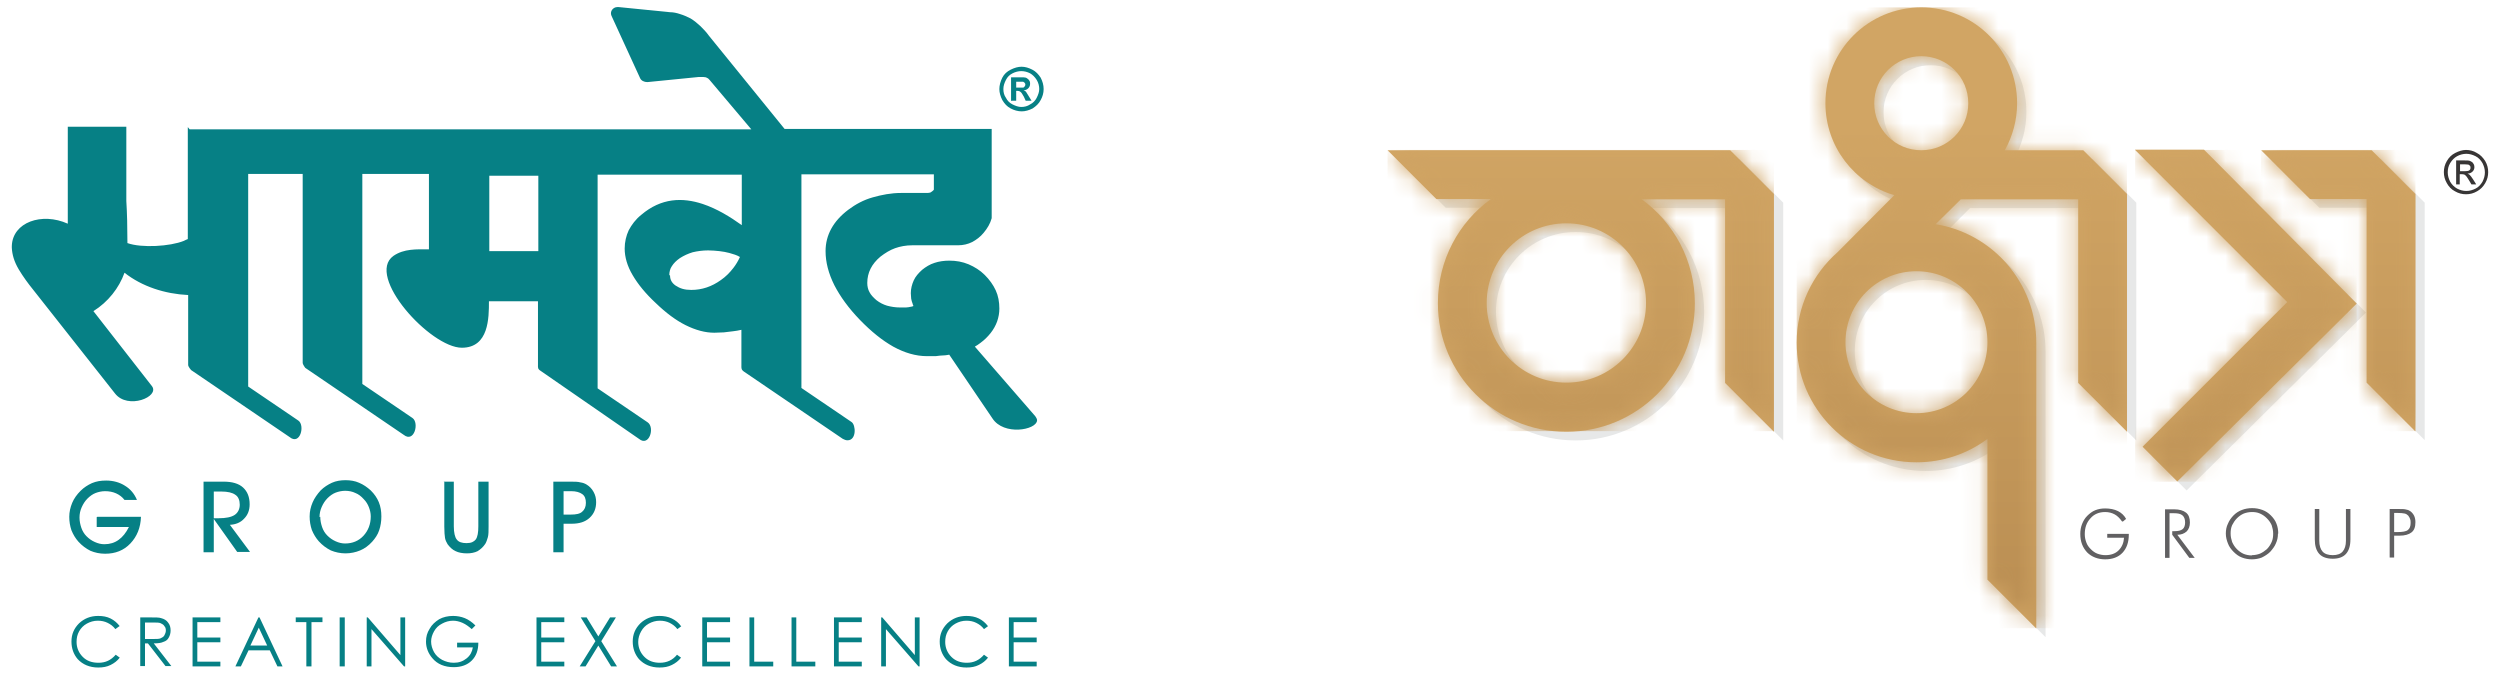 <svg width="132" height="36" viewBox="0 0 132 36" fill="none" xmlns="http://www.w3.org/2000/svg">
<path d="M25.835 9.28V13.26H28.424V9.28H25.835ZM35.379 14.555C35.379 14.767 35.475 14.941 35.669 15.076C35.785 15.153 35.901 15.211 36.036 15.25C36.171 15.289 36.326 15.308 36.499 15.308C37.06 15.308 37.581 15.134 38.064 14.786C38.315 14.612 38.528 14.4 38.721 14.149C38.856 13.975 38.972 13.782 39.069 13.569C38.914 13.473 38.721 13.415 38.509 13.357C38.354 13.318 38.18 13.279 37.987 13.26C37.794 13.241 37.601 13.221 37.388 13.221C37.098 13.221 36.828 13.26 36.577 13.318C36.326 13.395 36.113 13.492 35.901 13.627C35.707 13.762 35.572 13.898 35.475 14.052C35.379 14.187 35.34 14.361 35.34 14.516L35.379 14.555ZM10.013 6.827H39.668L37.465 4.219C37.465 4.219 37.407 4.161 37.388 4.141C37.349 4.122 37.311 4.103 37.272 4.083C37.234 4.083 37.176 4.064 37.118 4.064C37.06 4.064 36.982 4.064 36.905 4.064L34.181 4.335C34.007 4.335 33.853 4.257 33.795 4.122L32.288 0.838C32.211 0.664 32.288 0.471 32.481 0.393C32.52 0.393 32.539 0.374 32.578 0.374H32.674L35.379 0.645C35.553 0.645 35.727 0.683 35.901 0.741C36.094 0.799 36.268 0.876 36.461 0.973C36.654 1.089 36.809 1.224 36.982 1.379C37.137 1.533 37.291 1.688 37.427 1.881L41.426 6.807H52.361V11.521C52.283 11.811 52.129 12.062 51.935 12.294C51.762 12.507 51.549 12.661 51.337 12.777C51.105 12.893 50.854 12.951 50.583 12.951H48.168C47.84 12.951 47.531 13.009 47.26 13.105C46.99 13.202 46.739 13.357 46.487 13.55C46.256 13.743 46.082 13.956 45.966 14.187C45.85 14.419 45.792 14.67 45.792 14.941C45.792 15.115 45.831 15.289 45.908 15.424C45.985 15.578 46.12 15.714 46.275 15.849C46.449 15.984 46.642 16.081 46.835 16.139C47.048 16.197 47.28 16.235 47.531 16.235C47.627 16.235 47.724 16.235 47.821 16.235C47.917 16.235 47.994 16.216 48.091 16.197C48.13 16.197 48.188 16.177 48.226 16.158C48.226 16.119 48.188 16.081 48.188 16.042C48.149 15.945 48.13 15.868 48.11 15.771C48.11 15.675 48.091 15.578 48.091 15.482C48.091 15.25 48.149 15.018 48.245 14.806C48.342 14.593 48.497 14.419 48.69 14.245C48.883 14.091 49.096 13.956 49.347 13.878C49.579 13.801 49.849 13.762 50.12 13.762C50.487 13.762 50.815 13.82 51.143 13.956C51.453 14.091 51.742 14.265 51.993 14.516C52.245 14.767 52.438 15.037 52.573 15.327C52.708 15.617 52.766 15.945 52.766 16.293C52.766 16.525 52.728 16.738 52.65 16.969C52.573 17.182 52.457 17.394 52.303 17.588C52.148 17.781 51.974 17.955 51.762 18.109C51.665 18.186 51.569 18.244 51.472 18.302L54.66 21.973C54.66 21.973 54.756 22.108 54.756 22.166V22.205C54.718 22.707 52.998 23.016 52.399 22.089L50.12 18.727C50.12 18.727 49.926 18.766 49.81 18.766C49.694 18.766 49.559 18.785 49.405 18.805C49.25 18.805 49.096 18.805 48.941 18.805C48.361 18.805 47.763 18.631 47.164 18.302C46.584 17.974 46.005 17.51 45.406 16.892C44.807 16.274 44.362 15.656 44.053 15.057C43.744 14.438 43.59 13.84 43.59 13.26C43.59 12.41 43.995 11.676 44.787 11.077C45.174 10.787 45.599 10.555 46.082 10.42C46.565 10.285 47.048 10.188 47.589 10.188H48.941C48.941 10.188 49.057 10.188 49.115 10.169C49.115 10.169 49.192 10.13 49.231 10.092C49.27 10.072 49.289 10.034 49.308 10.014C49.308 10.014 49.308 9.976 49.308 9.956V9.203H42.315V20.485L44.961 22.282C45.193 22.437 45.232 23.248 44.749 23.248C44.652 23.248 44.575 23.209 44.498 23.171L39.301 19.635C39.127 19.52 39.146 19.442 39.146 19.288V17.414C38.992 17.452 38.856 17.472 38.702 17.491C38.528 17.51 38.373 17.53 38.219 17.549C38.045 17.549 37.89 17.568 37.717 17.568C37.234 17.568 36.731 17.433 36.19 17.163C35.688 16.911 35.166 16.525 34.626 16.003C34.084 15.501 33.679 14.999 33.408 14.535C33.119 14.052 32.983 13.569 32.983 13.125C32.983 12.777 33.061 12.449 33.196 12.159C33.35 11.869 33.563 11.579 33.853 11.348C34.915 10.44 36.036 10.42 37.098 10.768C37.852 11.019 38.547 11.444 39.166 11.888V9.222H31.554V20.505L34.2 22.302C34.587 22.572 34.278 23.615 33.737 23.171L28.54 19.577C28.385 19.481 28.405 19.404 28.405 19.249V15.907H25.816C25.816 16.776 25.816 18.36 24.386 18.36C22.725 18.36 19.286 14.574 20.773 13.511C21.334 13.125 21.991 13.164 22.648 13.164V9.184H19.131V20.273L21.778 22.07C22.145 22.321 21.875 23.403 21.314 22.958L16.118 19.423C16.118 19.423 15.982 19.249 15.982 19.152V9.184H13.104V20.408L15.751 22.205C16.118 22.456 15.847 23.538 15.287 23.074L10.09 19.539C10.09 19.539 9.935 19.365 9.935 19.268V15.578C8.718 15.52 7.501 15.134 6.574 14.4C6.284 15.211 5.705 15.945 4.932 16.428L8.023 20.389C8.448 20.949 6.748 21.645 6.072 20.775L1.744 15.289C1.493 14.979 1.222 14.612 0.991 14.226C0.739 13.801 0.643 13.434 0.624 13.086V12.99C0.662 11.734 2.208 11.193 3.579 11.811V6.692H6.67V10.613C6.709 11.232 6.728 11.985 6.728 12.835C7.482 13.105 8.989 13.009 9.704 12.719C9.781 12.681 9.858 12.642 9.916 12.623V6.711L10.013 6.827Z" fill="#068085"/>
<path d="M29.757 29.16H29.216V25.431H30.085C30.337 25.431 30.51 25.431 30.646 25.47C30.781 25.489 30.877 25.528 30.974 25.586C31.129 25.682 31.244 25.798 31.341 25.972C31.438 26.146 31.476 26.32 31.476 26.513C31.476 26.861 31.36 27.131 31.129 27.344C30.897 27.556 30.588 27.653 30.182 27.653H29.757V29.16ZM29.757 27.17H30.143C30.414 27.17 30.626 27.131 30.742 27.015C30.858 26.919 30.935 26.764 30.935 26.552C30.935 26.339 30.878 26.185 30.742 26.088C30.607 25.991 30.414 25.934 30.163 25.934H29.757V27.17ZM23.42 25.431H23.961V27.788C23.961 28.117 24.019 28.368 24.116 28.484C24.212 28.619 24.386 28.677 24.637 28.677C24.889 28.677 25.024 28.6 25.12 28.484C25.217 28.349 25.256 28.117 25.256 27.788V25.431H25.797V27.788C25.797 28.039 25.797 28.233 25.758 28.368C25.719 28.503 25.681 28.619 25.623 28.715C25.507 28.889 25.372 29.005 25.217 29.102C25.062 29.179 24.869 29.218 24.657 29.218C24.425 29.218 24.212 29.179 24.058 29.102C23.884 29.025 23.749 28.889 23.633 28.735C23.575 28.638 23.517 28.522 23.497 28.406C23.478 28.291 23.459 28.078 23.459 27.808V25.451L23.42 25.431ZM16.349 27.267C16.349 26.996 16.407 26.764 16.504 26.532C16.601 26.301 16.755 26.088 16.929 25.895C17.103 25.721 17.315 25.586 17.528 25.489C17.74 25.393 17.991 25.354 18.243 25.354C18.494 25.354 18.745 25.393 18.957 25.489C19.189 25.586 19.383 25.721 19.576 25.895C19.769 26.088 19.904 26.281 20.001 26.513C20.097 26.745 20.136 26.996 20.136 27.267C20.136 27.537 20.097 27.769 20.02 28.001C19.943 28.233 19.808 28.426 19.653 28.6C19.46 28.812 19.247 28.967 19.015 29.063C18.784 29.16 18.513 29.218 18.243 29.218C17.972 29.218 17.702 29.16 17.47 29.063C17.238 28.947 17.026 28.793 16.832 28.58C16.678 28.406 16.562 28.213 16.465 27.981C16.388 27.75 16.349 27.518 16.349 27.267ZM16.91 27.286C16.91 27.479 16.948 27.653 17.006 27.827C17.064 28.001 17.161 28.155 17.277 28.271C17.412 28.406 17.547 28.503 17.721 28.58C17.895 28.658 18.049 28.696 18.223 28.696C18.61 28.696 18.938 28.561 19.189 28.291C19.441 28.02 19.576 27.672 19.576 27.267C19.576 27.093 19.537 26.938 19.479 26.784C19.421 26.629 19.325 26.474 19.209 26.359C19.073 26.204 18.919 26.088 18.764 26.03C18.61 25.953 18.417 25.914 18.223 25.914C18.049 25.914 17.876 25.953 17.721 26.011C17.567 26.069 17.412 26.185 17.296 26.301C17.161 26.436 17.064 26.59 16.987 26.764C16.91 26.938 16.871 27.112 16.871 27.305L16.91 27.286ZM11.288 29.16H10.747V25.431H11.809C12.254 25.431 12.601 25.528 12.833 25.74C13.065 25.953 13.181 26.243 13.181 26.629C13.181 26.938 13.084 27.189 12.891 27.383C12.698 27.595 12.447 27.692 12.138 27.711L13.2 29.141H12.524L11.288 27.402V29.141V29.16ZM11.288 27.363H11.558C11.925 27.363 12.215 27.305 12.389 27.189C12.563 27.073 12.659 26.88 12.659 26.648C12.659 26.416 12.582 26.223 12.428 26.127C12.273 26.011 12.022 25.953 11.693 25.953H11.288V27.383V27.363ZM5.144 27.286H7.443C7.424 27.866 7.231 28.329 6.883 28.696C6.535 29.063 6.091 29.237 5.55 29.237C5.26 29.237 5.009 29.179 4.777 29.083C4.545 28.967 4.333 28.812 4.14 28.6C3.985 28.426 3.869 28.233 3.773 28.001C3.695 27.769 3.657 27.537 3.657 27.286C3.657 27.035 3.715 26.784 3.811 26.552C3.908 26.32 4.062 26.107 4.256 25.914C4.429 25.74 4.642 25.605 4.854 25.509C5.086 25.412 5.318 25.373 5.608 25.373C5.975 25.373 6.323 25.47 6.593 25.644C6.883 25.818 7.095 26.069 7.231 26.397H6.574C6.458 26.243 6.303 26.127 6.129 26.049C5.956 25.972 5.762 25.934 5.55 25.934C5.376 25.934 5.202 25.972 5.048 26.03C4.893 26.088 4.739 26.204 4.623 26.32C4.487 26.455 4.391 26.61 4.313 26.784C4.236 26.957 4.198 27.131 4.198 27.325C4.198 27.518 4.236 27.692 4.294 27.866C4.352 28.039 4.449 28.194 4.565 28.31C4.7 28.445 4.835 28.542 5.009 28.619C5.183 28.696 5.337 28.735 5.511 28.735C5.801 28.735 6.052 28.658 6.265 28.503C6.477 28.349 6.651 28.136 6.806 27.827H5.106V27.305L5.144 27.286Z" fill="#068085"/>
<path d="M53.249 32.599H54.737V32.85H53.52V33.661H54.737V33.912H53.52V34.936H54.737V35.187H53.269V32.599H53.249ZM52.167 33.062L51.955 33.217C51.839 33.062 51.704 32.966 51.549 32.888C51.395 32.811 51.221 32.773 51.028 32.773C50.815 32.773 50.622 32.831 50.448 32.927C50.274 33.024 50.139 33.159 50.042 33.333C49.946 33.507 49.907 33.681 49.907 33.893C49.907 34.202 50.023 34.473 50.235 34.685C50.448 34.898 50.718 34.994 51.047 34.994C51.414 34.994 51.704 34.859 51.955 34.569L52.167 34.724C52.032 34.898 51.878 35.014 51.684 35.11C51.491 35.207 51.279 35.245 51.028 35.245C50.583 35.245 50.216 35.091 49.946 34.801C49.733 34.55 49.617 34.241 49.617 33.874C49.617 33.487 49.752 33.178 50.023 32.908C50.293 32.657 50.622 32.521 51.028 32.521C51.259 32.521 51.491 32.56 51.684 32.657C51.878 32.753 52.032 32.888 52.167 33.062ZM46.526 35.187V32.599H46.584L48.303 34.589V32.599H48.555V35.187H48.497L46.777 33.217V35.187H46.507H46.526ZM44.015 32.599H45.502V32.85H44.285V33.661H45.502V33.912H44.285V34.936H45.502V35.187H44.034V32.599H44.015ZM41.793 32.599H42.044V34.936H43.049V35.187H41.793V32.599ZM39.552 32.599H39.822V34.936H40.827V35.187H39.571V32.599H39.552ZM37.06 32.599H38.547V32.85H37.33V33.661H38.547V33.912H37.33V34.936H38.547V35.187H37.079V32.599H37.06ZM35.978 33.062L35.765 33.217C35.649 33.062 35.514 32.966 35.36 32.888C35.205 32.811 35.031 32.773 34.838 32.773C34.625 32.773 34.432 32.831 34.258 32.927C34.084 33.024 33.949 33.159 33.853 33.333C33.756 33.507 33.698 33.681 33.698 33.893C33.698 34.202 33.814 34.473 34.027 34.685C34.239 34.898 34.51 34.994 34.838 34.994C35.205 34.994 35.514 34.859 35.746 34.569L35.959 34.724C35.823 34.898 35.669 35.014 35.475 35.11C35.282 35.207 35.07 35.245 34.819 35.245C34.374 35.245 34.007 35.091 33.737 34.801C33.524 34.55 33.408 34.241 33.408 33.874C33.408 33.487 33.544 33.178 33.814 32.908C34.084 32.657 34.413 32.521 34.819 32.521C35.05 32.521 35.282 32.56 35.475 32.657C35.669 32.753 35.843 32.888 35.959 33.062H35.978ZM30.665 32.599H30.974L31.592 33.603L32.211 32.599H32.52L31.747 33.854L32.578 35.187H32.269L31.592 34.086L30.916 35.187H30.607L31.438 33.854L30.665 32.599ZM28.308 32.599H29.796V32.85H28.578V33.661H29.796V33.912H28.578V34.936H29.796V35.187H28.327V32.599H28.308ZM25.101 33.024L24.908 33.217C24.753 33.082 24.599 32.966 24.425 32.888C24.251 32.811 24.077 32.773 23.923 32.773C23.71 32.773 23.517 32.831 23.343 32.927C23.15 33.024 23.015 33.159 22.918 33.333C22.821 33.507 22.763 33.681 22.763 33.874C22.763 34.067 22.821 34.26 22.918 34.434C23.015 34.608 23.169 34.743 23.343 34.84C23.536 34.936 23.729 34.994 23.961 34.994C24.232 34.994 24.444 34.917 24.637 34.762C24.831 34.608 24.927 34.415 24.966 34.183H24.135V33.932H25.256C25.256 34.337 25.14 34.647 24.908 34.878C24.676 35.11 24.348 35.226 23.961 35.226C23.478 35.226 23.092 35.072 22.821 34.743C22.609 34.492 22.493 34.202 22.493 33.874C22.493 33.623 22.551 33.41 22.686 33.197C22.802 32.985 22.976 32.831 23.188 32.695C23.401 32.579 23.652 32.521 23.923 32.521C24.135 32.521 24.348 32.56 24.541 32.637C24.734 32.715 24.927 32.85 25.101 33.024ZM19.363 35.187V32.599H19.421L21.141 34.589V32.599H21.392V35.187H21.334L19.614 33.217V35.187H19.344H19.363ZM17.934 32.599H18.204V35.187H17.934V32.599ZM15.615 32.85V32.599H17.026V32.85H16.446V35.187H16.175V32.85H15.596H15.615ZM13.664 33.14L13.22 34.086H14.108L13.664 33.14ZM13.703 32.599L14.92 35.187H14.649L14.244 34.337H13.123L12.717 35.187H12.428L13.645 32.599H13.703ZM10.148 32.599H11.636V32.85H10.418V33.661H11.636V33.912H10.418V34.936H11.636V35.187H10.167V32.599H10.148ZM7.656 32.85V33.739H8.1C8.274 33.739 8.409 33.738 8.486 33.7C8.564 33.661 8.641 33.623 8.68 33.545C8.718 33.468 8.757 33.391 8.757 33.294C8.757 33.197 8.738 33.12 8.68 33.062C8.641 32.985 8.564 32.946 8.486 32.908C8.409 32.869 8.274 32.869 8.1 32.869H7.636L7.656 32.85ZM7.405 32.599H7.926C8.216 32.599 8.409 32.599 8.506 32.637C8.66 32.676 8.796 32.753 8.873 32.869C8.969 32.985 9.008 33.12 9.008 33.294C9.008 33.429 8.969 33.565 8.912 33.661C8.854 33.777 8.757 33.854 8.622 33.893C8.506 33.951 8.332 33.97 8.119 33.97L9.047 35.168H8.738L7.81 33.97H7.656V35.168H7.405V32.579V32.599ZM6.303 33.062L6.091 33.217C5.975 33.062 5.84 32.966 5.685 32.888C5.531 32.811 5.357 32.773 5.164 32.773C4.951 32.773 4.758 32.831 4.584 32.927C4.41 33.024 4.275 33.159 4.178 33.333C4.082 33.507 4.043 33.681 4.043 33.893C4.043 34.202 4.159 34.473 4.371 34.685C4.584 34.898 4.854 34.994 5.202 34.994C5.569 34.994 5.859 34.859 6.11 34.569L6.323 34.724C6.188 34.898 6.033 35.014 5.84 35.11C5.647 35.207 5.434 35.245 5.183 35.245C4.739 35.245 4.371 35.091 4.101 34.801C3.888 34.55 3.773 34.241 3.773 33.874C3.773 33.487 3.908 33.178 4.178 32.908C4.449 32.657 4.777 32.521 5.183 32.521C5.434 32.521 5.647 32.56 5.84 32.657C6.033 32.753 6.188 32.888 6.323 33.062H6.303Z" fill="#068085"/>
<path d="M53.655 4.624H53.751C53.906 4.624 53.983 4.624 54.022 4.624C54.06 4.624 54.08 4.586 54.099 4.566C54.118 4.547 54.138 4.508 54.138 4.47C54.138 4.431 54.138 4.412 54.099 4.373C54.099 4.354 54.041 4.335 54.022 4.315C53.983 4.315 53.886 4.315 53.751 4.315H53.655V4.644V4.624ZM53.384 5.339V4.083H53.635C53.867 4.083 54.002 4.083 54.041 4.083C54.118 4.083 54.196 4.103 54.234 4.141C54.273 4.161 54.312 4.199 54.35 4.257C54.389 4.315 54.389 4.373 54.389 4.431C54.389 4.528 54.35 4.605 54.292 4.663C54.234 4.721 54.157 4.76 54.041 4.779C54.08 4.779 54.118 4.818 54.138 4.818C54.157 4.818 54.196 4.875 54.215 4.914C54.215 4.914 54.254 4.972 54.312 5.069L54.466 5.32H54.157L54.06 5.107C53.983 4.972 53.925 4.875 53.886 4.856C53.848 4.818 53.79 4.798 53.713 4.798H53.655V5.32H53.404L53.384 5.339ZM53.925 3.755C53.771 3.755 53.616 3.794 53.462 3.871C53.307 3.948 53.191 4.064 53.114 4.219C53.036 4.373 52.978 4.528 52.978 4.702C52.978 4.876 53.017 5.03 53.114 5.165C53.191 5.32 53.307 5.436 53.462 5.513C53.616 5.59 53.771 5.648 53.925 5.648C54.08 5.648 54.254 5.61 54.389 5.513C54.543 5.436 54.659 5.32 54.737 5.165C54.814 5.011 54.872 4.856 54.872 4.702C54.872 4.547 54.833 4.373 54.737 4.219C54.64 4.064 54.524 3.948 54.389 3.871C54.234 3.794 54.08 3.755 53.925 3.755ZM53.925 3.523C54.138 3.523 54.312 3.581 54.505 3.678C54.698 3.774 54.833 3.929 54.949 4.103C55.046 4.296 55.104 4.489 55.104 4.702C55.104 4.914 55.046 5.107 54.949 5.281C54.852 5.474 54.698 5.61 54.524 5.726C54.331 5.822 54.138 5.88 53.944 5.88C53.751 5.88 53.539 5.822 53.365 5.726C53.172 5.629 53.036 5.474 52.921 5.281C52.824 5.088 52.766 4.895 52.766 4.702C52.766 4.508 52.824 4.296 52.921 4.103C53.017 3.91 53.172 3.774 53.365 3.678C53.558 3.581 53.751 3.523 53.944 3.523H53.925Z" fill="#068085"/>
<path d="M83.194 12.25C80.87 12.25 78.988 14.131 78.988 16.456C78.988 18.78 80.87 20.662 83.194 20.662C85.519 20.662 87.401 18.78 87.401 16.456C87.401 14.131 85.519 12.25 83.194 12.25ZM76.411 16.456C76.411 14.195 77.518 12.202 79.21 10.969H76.332L73.754 8.391H91.844L94.153 10.7V23.255L91.575 20.678V10.985H87.179C88.871 12.218 89.978 14.226 89.978 16.472C89.978 20.219 86.942 23.255 83.194 23.255C79.447 23.255 76.411 20.219 76.411 16.472V16.456ZM101.68 22.275C103.751 22.275 105.427 20.599 105.427 18.527C105.427 16.456 103.751 14.78 101.68 14.78C99.608 14.78 97.932 16.456 97.932 18.527C97.932 20.599 99.608 22.275 101.68 22.275ZM108.005 18.923V33.644L105.427 31.067V23.635C104.384 24.41 103.087 24.868 101.68 24.868C98.185 24.868 95.355 22.038 95.355 18.543C95.355 16.645 96.193 14.938 97.521 13.768L100.51 10.763C98.406 10.146 96.873 8.217 96.873 5.909C96.873 3.11 99.134 0.849 101.933 0.849C104.732 0.849 106.993 3.11 106.993 5.909C106.993 6.81 106.756 7.648 106.345 8.391H110.487L112.796 10.7V23.255L110.219 20.678V10.985H104.02L102.692 12.313C105.712 12.787 108.005 15.412 108.005 18.559C108.005 18.685 108.005 18.812 108.005 18.938V18.923ZM101.933 3.442C100.573 3.442 99.45 4.549 99.45 5.924C99.45 7.3 100.557 8.407 101.933 8.407C103.308 8.407 104.415 7.3 104.415 5.924C104.415 4.549 103.308 3.442 101.933 3.442ZM113.223 8.391L121.256 16.424L113.618 24.062L115.453 25.896L124.925 16.503L116.844 8.375H113.207L113.223 8.391ZM128.024 10.684V23.239L125.446 20.662V10.969H122.458L119.88 8.391H125.715L128.024 10.7V10.684Z" fill="#E7E8E8"/>
<path d="M82.704 11.791C80.38 11.791 78.498 13.673 78.498 15.997C78.498 18.322 80.38 20.203 82.704 20.203C85.029 20.203 86.91 18.322 86.91 15.997C86.91 13.673 85.029 11.791 82.704 11.791ZM75.921 15.997C75.921 13.736 77.027 11.728 78.719 10.51H75.841L73.264 7.933H91.354L93.662 10.241V22.797L91.085 20.219V10.526H86.689C88.381 11.759 89.488 13.768 89.488 16.013C89.488 19.761 86.452 22.797 82.704 22.797C78.957 22.797 75.921 19.761 75.921 16.013V15.997ZM101.189 21.816C103.261 21.816 104.937 20.14 104.937 18.069C104.937 15.997 103.261 14.321 101.189 14.321C99.118 14.321 97.442 15.997 97.442 18.069C97.442 20.14 99.118 21.816 101.189 21.816ZM107.515 18.464V33.186L104.937 30.608V23.176C103.893 23.951 102.597 24.41 101.189 24.41C97.695 24.41 94.864 21.579 94.864 18.085C94.864 16.187 95.702 14.479 97.031 13.309L100.019 10.305C97.916 9.688 96.382 7.743 96.382 5.45C96.382 2.651 98.644 0.39 101.442 0.39C104.241 0.39 106.503 2.651 106.503 5.45C106.503 6.351 106.265 7.19 105.854 7.933H109.997L112.306 10.241V22.797L109.728 20.219V10.526H103.53L102.202 11.838C105.222 12.329 107.515 14.938 107.515 18.085C107.515 18.211 107.515 18.338 107.515 18.464ZM101.442 2.967C100.083 2.967 98.96 4.074 98.96 5.45C98.96 6.826 100.067 7.933 101.442 7.933C102.818 7.933 103.925 6.826 103.925 5.45C103.925 4.074 102.818 2.967 101.442 2.967ZM112.733 7.917L120.766 15.95L113.128 23.587L114.962 25.422L124.434 16.029L116.37 7.901H112.733V7.917ZM127.534 10.226V22.781L124.956 20.203V10.51H121.968L119.39 7.933H125.225L127.534 10.241V10.226Z" fill="#D1A564"/>
<mask id="mask0_1588_3767" style="mask-type:luminance" maskUnits="userSpaceOnUse" x="94" y="0" width="19" height="34">
<path d="M97.442 18.069C97.442 15.997 99.118 14.321 101.19 14.321C103.261 14.321 104.937 15.997 104.937 18.069C104.937 20.14 103.261 21.816 101.19 21.816C99.118 21.816 97.442 20.14 97.442 18.069ZM98.96 5.45C98.96 4.09 100.067 2.967 101.443 2.967C102.818 2.967 103.925 4.074 103.925 5.45C103.925 6.826 102.818 7.933 101.443 7.933C100.067 7.933 98.96 6.826 98.96 5.45ZM112.306 22.781V10.226L109.997 7.917H105.854C106.265 7.189 106.503 6.336 106.503 5.434C106.503 2.635 104.241 0.374 101.443 0.374C98.644 0.374 96.382 2.635 96.382 5.434C96.382 7.727 97.916 9.672 100.019 10.289L97.031 13.277C95.703 14.447 94.864 16.155 94.864 18.053C94.864 21.547 97.695 24.378 101.19 24.378C102.597 24.378 103.894 23.919 104.937 23.145V30.577L107.515 33.154V18.432C107.515 18.29 107.515 18.179 107.515 18.053C107.515 14.906 105.206 12.297 102.202 11.807L103.53 10.494H109.728V20.188L112.306 22.765V22.781Z" fill="white"/>
</mask>
<g mask="url(#mask0_1588_3767)">
<path d="M112.306 0.39H94.864V33.17H112.306V0.39Z" fill="url(#paint0_linear_1588_3767)"/>
</g>
<mask id="mask1_1588_3767" style="mask-type:luminance" maskUnits="userSpaceOnUse" x="112" y="7" width="13" height="19">
<path d="M116.354 7.917H112.733L120.766 15.966L113.128 23.603L114.962 25.438L114.978 25.422L124.434 16.045L116.354 7.917Z" fill="white"/>
</mask>
<g mask="url(#mask1_1588_3767)">
<path d="M124.434 7.917H112.733V25.438H124.434V7.917Z" fill="url(#paint1_linear_1588_3767)"/>
</g>
<mask id="mask2_1588_3767" style="mask-type:luminance" maskUnits="userSpaceOnUse" x="73" y="7" width="21" height="16">
<path d="M78.498 15.997C78.498 13.673 80.38 11.791 82.704 11.791C85.029 11.791 86.91 13.673 86.91 15.997C86.91 18.322 85.029 20.203 82.704 20.203C80.38 20.203 78.498 18.322 78.498 15.997ZM91.354 7.917H73.264L75.841 10.494H78.719C77.027 11.728 75.921 13.736 75.921 15.981C75.921 19.729 78.957 22.765 82.704 22.765C86.452 22.765 89.488 19.729 89.488 15.981C89.488 13.72 88.381 11.712 86.689 10.494H91.085V20.188L93.662 22.765V10.21L91.354 7.901V7.917Z" fill="white"/>
</mask>
<g mask="url(#mask2_1588_3767)">
<path d="M93.662 7.917H73.264V22.765H93.662V7.917Z" fill="url(#paint2_linear_1588_3767)"/>
</g>
<mask id="mask3_1588_3767" style="mask-type:luminance" maskUnits="userSpaceOnUse" x="119" y="7" width="9" height="16">
<path d="M127.534 22.781V10.226L125.225 7.917H119.39L121.968 10.51H124.956V20.203L127.534 22.781Z" fill="white"/>
</mask>
<g mask="url(#mask3_1588_3767)">
<path d="M127.534 7.917H119.39V22.765H127.534V7.917Z" fill="url(#paint3_linear_1588_3767)"/>
</g>
<path d="M126.411 28.094H126.569C126.854 28.094 127.044 28.062 127.138 27.983C127.233 27.904 127.281 27.794 127.281 27.604C127.281 27.525 127.281 27.461 127.249 27.398C127.233 27.335 127.186 27.272 127.154 27.224C127.107 27.177 127.044 27.129 126.964 27.114C126.885 27.098 126.759 27.082 126.569 27.082H126.411V28.094ZM126.174 29.438V26.876H126.648C126.838 26.876 126.964 26.876 127.059 26.908C127.154 26.924 127.217 26.955 127.281 27.003C127.36 27.066 127.423 27.145 127.47 27.24C127.518 27.351 127.534 27.462 127.534 27.572C127.534 27.825 127.47 27.999 127.328 28.11C127.186 28.221 126.98 28.284 126.68 28.284H126.411V29.438H126.174ZM122.221 26.876H122.458V28.552C122.458 28.806 122.521 28.995 122.632 29.122C122.742 29.248 122.932 29.312 123.169 29.312C123.407 29.312 123.581 29.248 123.691 29.122C123.802 28.995 123.865 28.806 123.865 28.552V26.876H124.102V28.474C124.102 28.821 124.023 29.074 123.865 29.248C123.707 29.422 123.47 29.501 123.169 29.501C122.869 29.501 122.616 29.422 122.458 29.248C122.3 29.074 122.221 28.821 122.221 28.474V26.876ZM120.276 28.173C120.276 28.363 120.244 28.521 120.165 28.695C120.102 28.853 119.991 28.995 119.864 29.138C119.738 29.264 119.58 29.359 119.422 29.438C119.264 29.501 119.074 29.533 118.9 29.533C118.726 29.533 118.536 29.501 118.378 29.438C118.204 29.375 118.062 29.264 117.935 29.138C117.809 29.011 117.698 28.869 117.635 28.695C117.572 28.537 117.524 28.363 117.524 28.173C117.524 27.983 117.556 27.809 117.635 27.651C117.698 27.493 117.809 27.335 117.935 27.208C118.062 27.082 118.204 26.987 118.378 26.924C118.536 26.861 118.726 26.829 118.916 26.829C119.105 26.829 119.279 26.861 119.453 26.924C119.627 26.987 119.77 27.082 119.896 27.208C120.023 27.335 120.133 27.477 120.197 27.651C120.26 27.809 120.291 27.983 120.291 28.173H120.276ZM118.9 29.312C119.058 29.312 119.2 29.28 119.327 29.233C119.469 29.169 119.58 29.09 119.691 28.995C119.801 28.885 119.88 28.758 119.944 28.616C120.007 28.474 120.023 28.331 120.023 28.173C120.023 28.015 119.991 27.873 119.944 27.73C119.88 27.588 119.801 27.477 119.691 27.367C119.58 27.256 119.469 27.177 119.327 27.114C119.185 27.05 119.042 27.035 118.9 27.035C118.758 27.035 118.599 27.066 118.473 27.114C118.331 27.177 118.22 27.256 118.109 27.367C117.999 27.477 117.92 27.604 117.856 27.73C117.793 27.873 117.777 28.015 117.777 28.173C117.777 28.331 117.809 28.474 117.856 28.616C117.92 28.758 117.999 28.885 118.109 28.995C118.22 29.106 118.331 29.185 118.473 29.248C118.599 29.296 118.742 29.327 118.9 29.327V29.312ZM114.551 27.082V29.454H114.314V26.892H114.789C115.073 26.892 115.279 26.955 115.421 27.066C115.563 27.177 115.627 27.351 115.627 27.588C115.627 27.794 115.563 27.952 115.453 28.062C115.326 28.173 115.168 28.236 114.962 28.236L115.88 29.454H115.595L114.694 28.236V28.047H114.789C115.01 28.047 115.152 28.015 115.247 27.936C115.326 27.873 115.374 27.746 115.374 27.588C115.374 27.414 115.326 27.288 115.231 27.208C115.136 27.129 114.994 27.098 114.789 27.098H114.551V27.082ZM112.037 27.525C111.926 27.367 111.8 27.24 111.658 27.161C111.515 27.082 111.341 27.035 111.152 27.035C110.835 27.035 110.566 27.145 110.377 27.367C110.171 27.588 110.076 27.857 110.076 28.205C110.076 28.363 110.108 28.505 110.155 28.632C110.203 28.774 110.282 28.885 110.393 28.995C110.503 29.106 110.614 29.185 110.74 29.233C110.867 29.28 111.009 29.312 111.167 29.312C111.452 29.312 111.689 29.233 111.863 29.059C112.037 28.885 112.132 28.663 112.148 28.394H111.262V28.189H112.401V28.221C112.401 28.632 112.29 28.948 112.069 29.185C111.847 29.422 111.531 29.533 111.152 29.533C110.772 29.533 110.44 29.406 110.203 29.169C109.966 28.916 109.839 28.6 109.839 28.189C109.839 27.999 109.871 27.825 109.934 27.667C109.997 27.509 110.076 27.367 110.203 27.24C110.329 27.113 110.472 27.003 110.63 26.94C110.788 26.876 110.962 26.845 111.152 26.845C111.405 26.845 111.642 26.892 111.832 26.987C112.021 27.082 112.164 27.224 112.258 27.398L112.085 27.541L112.037 27.525Z" fill="#616062"/>
<path d="M129.89 9.04H130.143C130.253 9.04 130.348 9.024 130.38 8.992C130.427 8.96 130.443 8.913 130.443 8.85C130.443 8.818 130.443 8.787 130.412 8.755C130.396 8.723 130.364 8.707 130.333 8.692C130.301 8.692 130.222 8.676 130.127 8.676H129.89V9.055V9.04ZM129.684 9.735V8.47H130.111C130.253 8.47 130.364 8.47 130.427 8.502C130.491 8.534 130.554 8.565 130.586 8.628C130.633 8.692 130.649 8.755 130.649 8.818C130.649 8.913 130.617 8.992 130.554 9.055C130.491 9.119 130.396 9.166 130.285 9.166C130.333 9.182 130.364 9.213 130.396 9.229C130.443 9.277 130.506 9.356 130.586 9.482L130.744 9.735H130.491L130.38 9.546C130.285 9.387 130.222 9.293 130.159 9.245C130.127 9.214 130.064 9.198 130 9.198H129.874V9.735H129.668H129.684ZM130.206 8.122C130.048 8.122 129.874 8.17 129.732 8.249C129.589 8.328 129.463 8.454 129.368 8.613C129.273 8.771 129.241 8.929 129.241 9.103C129.241 9.277 129.289 9.435 129.368 9.593C129.463 9.751 129.573 9.862 129.732 9.957C129.89 10.036 130.048 10.083 130.222 10.083C130.396 10.083 130.554 10.036 130.712 9.957C130.87 9.878 130.981 9.751 131.076 9.593C131.155 9.435 131.202 9.277 131.202 9.103C131.202 8.929 131.155 8.771 131.076 8.613C130.981 8.454 130.87 8.328 130.712 8.249C130.554 8.17 130.396 8.122 130.238 8.122H130.206ZM130.206 7.917C130.396 7.917 130.601 7.964 130.775 8.075C130.965 8.17 131.107 8.328 131.218 8.502C131.329 8.692 131.376 8.881 131.376 9.087C131.376 9.293 131.329 9.482 131.218 9.672C131.107 9.862 130.965 10.004 130.791 10.099C130.601 10.21 130.412 10.257 130.206 10.257C130 10.257 129.811 10.21 129.621 10.099C129.431 10.004 129.289 9.846 129.194 9.672C129.083 9.482 129.036 9.293 129.036 9.087C129.036 8.881 129.083 8.692 129.194 8.502C129.305 8.312 129.447 8.17 129.637 8.075C129.826 7.98 130.016 7.917 130.206 7.917Z" fill="#373535"/>
<defs>
<linearGradient id="paint0_linear_1588_3767" x1="103.577" y1="30.514" x2="103.577" y2="6.557" gradientUnits="userSpaceOnUse">
<stop stop-color="#BC9054"/>
<stop offset="1" stop-color="#D1A564"/>
</linearGradient>
<linearGradient id="paint1_linear_1588_3767" x1="118.583" y1="30.514" x2="118.583" y2="6.557" gradientUnits="userSpaceOnUse">
<stop stop-color="#BC9054"/>
<stop offset="1" stop-color="#D1A564"/>
</linearGradient>
<linearGradient id="paint2_linear_1588_3767" x1="83.463" y1="30.514" x2="83.463" y2="6.557" gradientUnits="userSpaceOnUse">
<stop stop-color="#BC9054"/>
<stop offset="1" stop-color="#D1A564"/>
</linearGradient>
<linearGradient id="paint3_linear_1588_3767" x1="123.454" y1="30.514" x2="123.454" y2="6.557" gradientUnits="userSpaceOnUse">
<stop stop-color="#BC9054"/>
<stop offset="1" stop-color="#D1A564"/>
</linearGradient>
</defs>
</svg>
